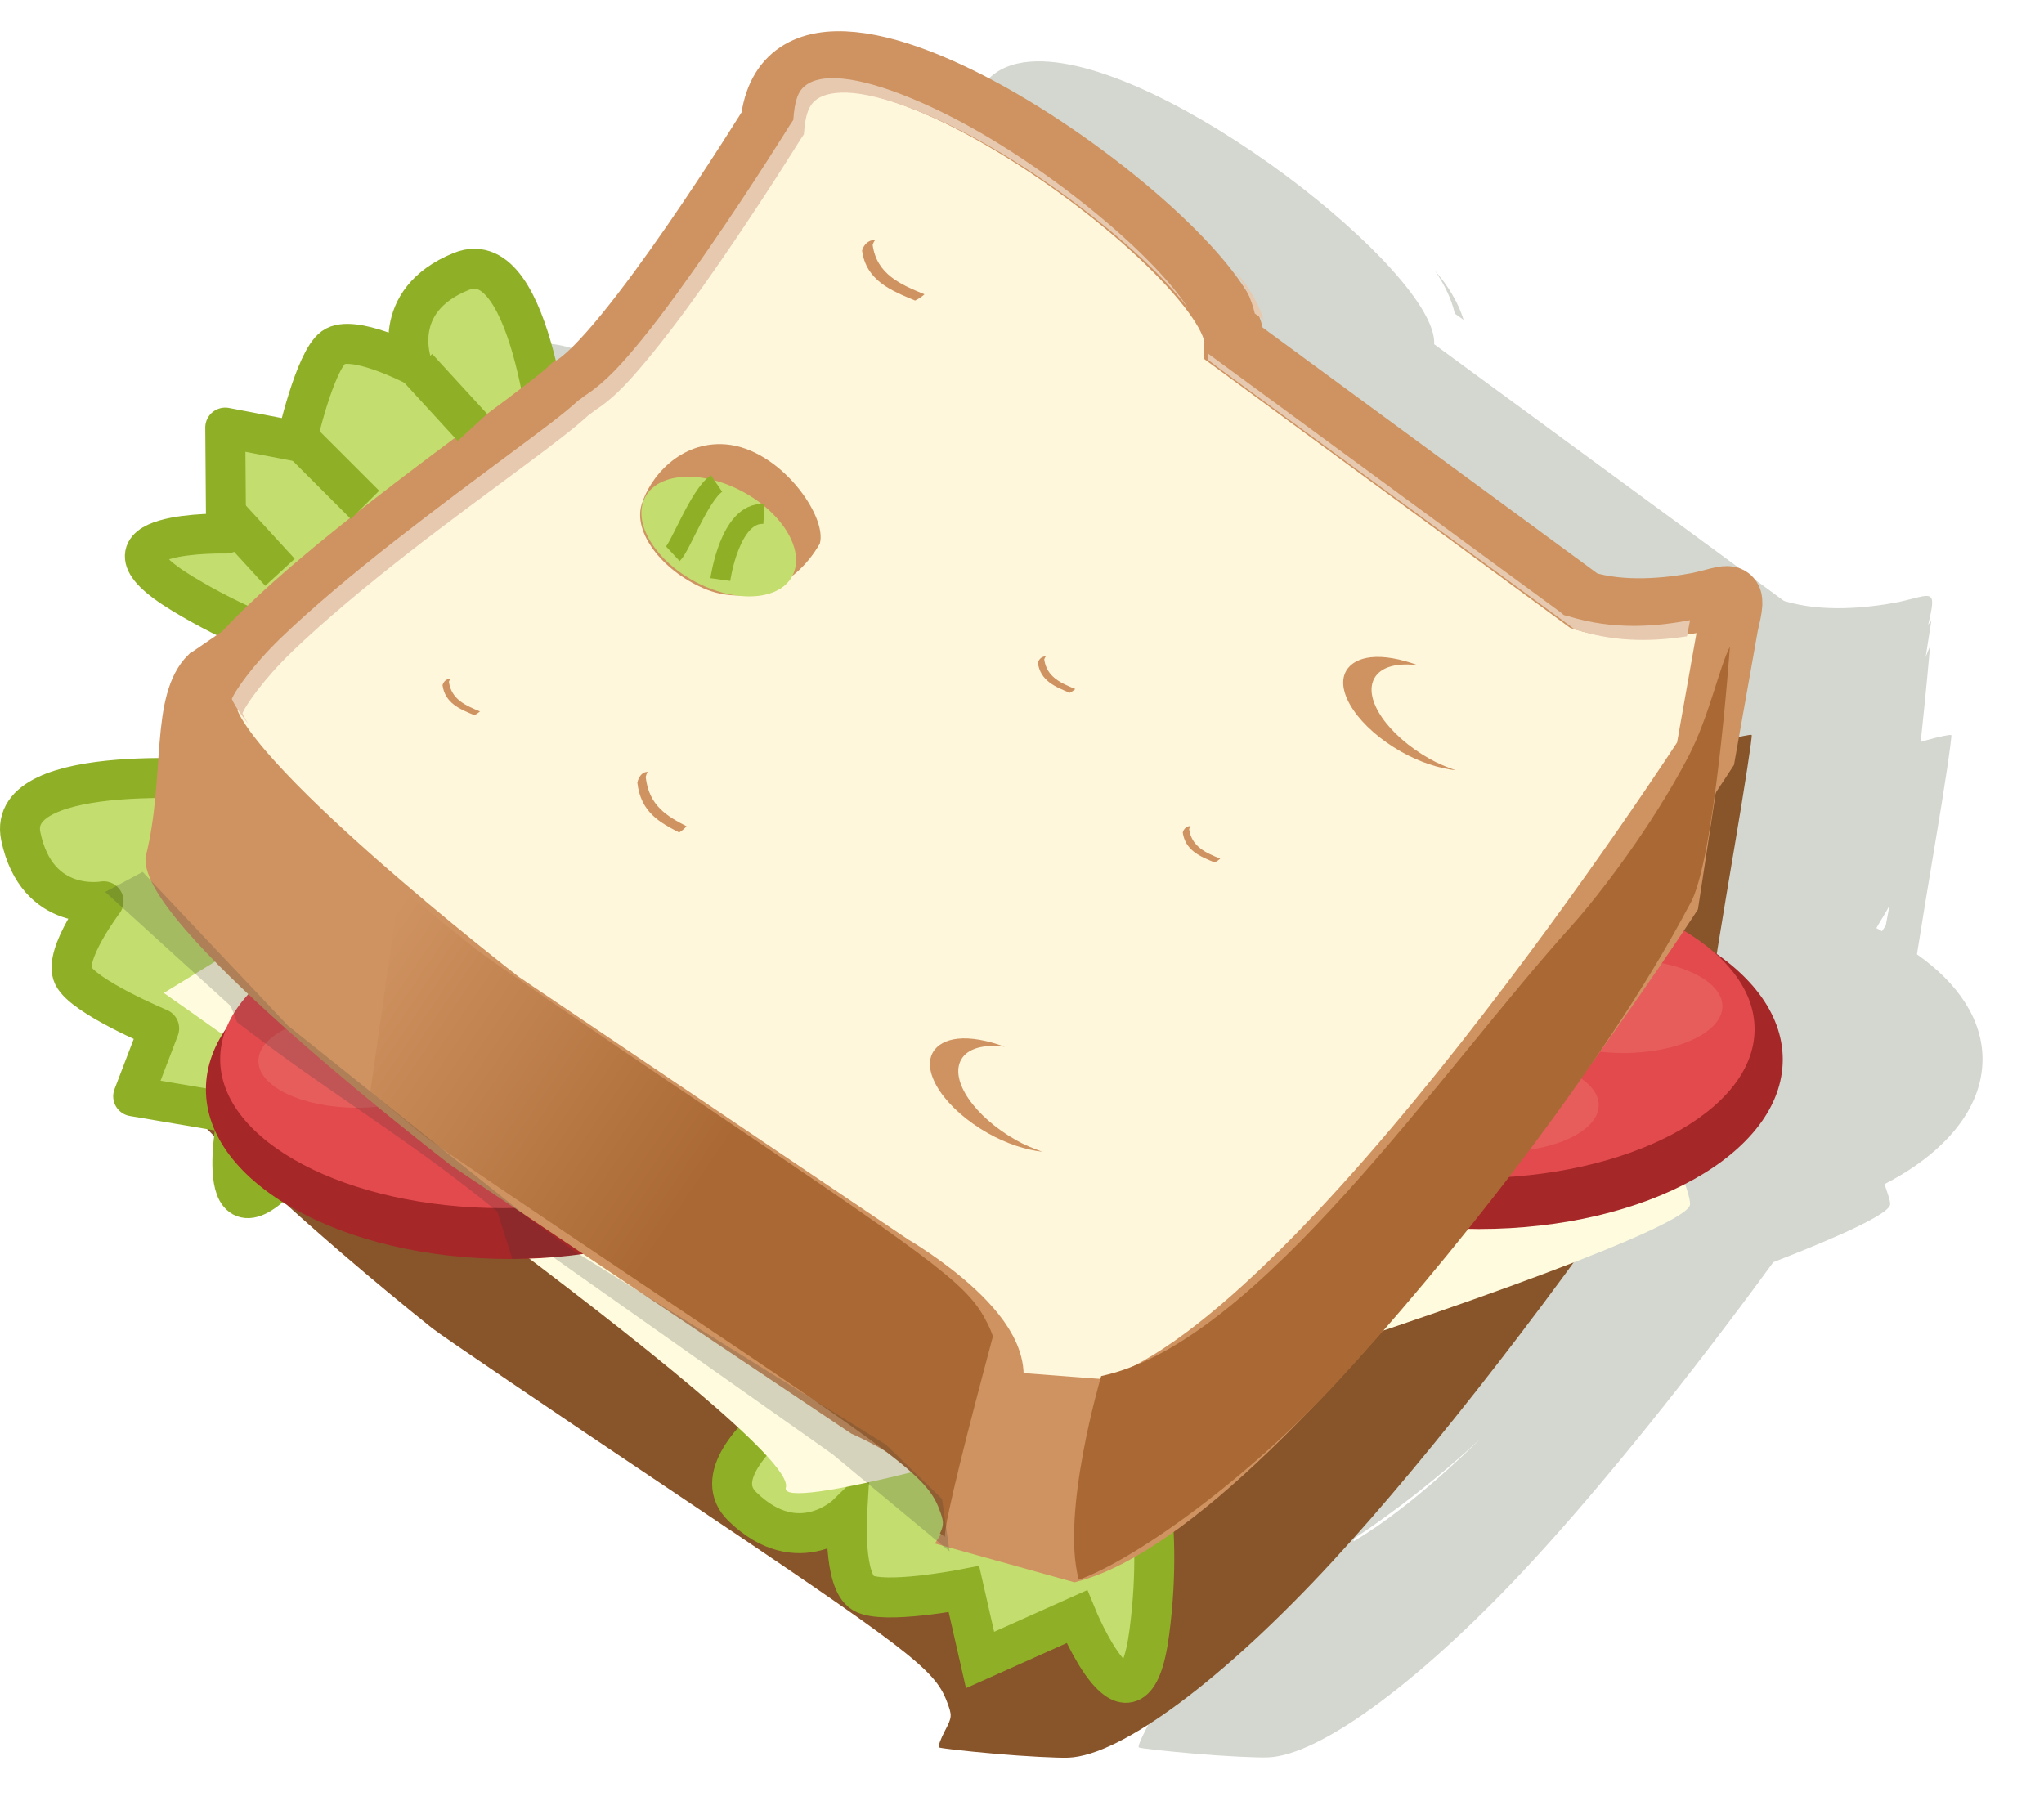 <?xml version="1.0" encoding="UTF-8" standalone="no"?>
<!-- Created with Inkscape (http://www.inkscape.org/) -->
<svg
    xmlns:inkscape="http://www.inkscape.org/namespaces/inkscape"
    xmlns:rdf="http://www.w3.org/1999/02/22-rdf-syntax-ns#"
    xmlns="http://www.w3.org/2000/svg"
    xmlns:sodipodi="http://sodipodi.sourceforge.net/DTD/sodipodi-0.dtd"
    xmlns:cc="http://creativecommons.org/ns#"
    xmlns:xlink="http://www.w3.org/1999/xlink"
    xmlns:dc="http://purl.org/dc/elements/1.1/"
    xmlns:svg="http://www.w3.org/2000/svg"
    xmlns:ns1="http://sozi.baierouge.fr"
    id="svg4249"
    sodipodi:docname="Documento nuevo 13"
    viewBox="0 0 102.28 91.034"
    version="1.1"
    inkscape:version="0.47pre4 r22446"
  >
  <defs
      id="defs4251"
    >
    <filter
        id="filter4230"
        color-interpolation-filters="sRGB"
        inkscape:collect="always"
      >
      <feGaussianBlur
          id="feGaussianBlur4232"
          stdDeviation="1.282"
          inkscape:collect="always"
      />
    </filter
    >
    <linearGradient
        id="linearGradient4959"
        y2="469.16"
        gradientUnits="userSpaceOnUse"
        x2="-67.96"
        gradientTransform="translate(400.93 78.329)"
        y1="457.69"
        x1="-84.853"
        inkscape:collect="always"
      >
      <stop
          id="stop4012"
          style="stop-color:#cf9361"
          offset="0"
      />
      <stop
          id="stop4014"
          style="stop-color:#aa6934"
          offset="1"
      />
    </linearGradient
    >
  </defs
  >
  <sodipodi:namedview
      id="base"
      bordercolor="#666666"
      inkscape:pageshadow="2"
      inkscape:window-y="25"
      pagecolor="#ffffff"
      inkscape:window-height="950"
      inkscape:window-maximized="1"
      inkscape:zoom="1"
      inkscape:window-x="0"
      showgrid="false"
      borderopacity="1.0"
      inkscape:current-layer="layer1"
      inkscape:cx="65.454752"
      inkscape:cy="37.834535"
      inkscape:window-width="1280"
      inkscape:pageopacity="0.0"
      inkscape:document-units="px"
  />
  <g
      id="layer1"
      inkscape:label="Capa 1"
      inkscape:groupmode="layer"
      transform="translate(-298.86 -486.85)"
    >
    <path
        id="path4106"
        sodipodi:rx="7.5130095"
        sodipodi:ry="3.9774756"
        style="fill:#c3dd6e"
        sodipodi:type="arc"
        d="m-60.458 363.38c0 0.074-0.004 0.148-0.012 0.222"
        sodipodi:open="true"
        transform="matrix(.942 .337 -.337 .942 529.41 210.51)"
        sodipodi:cy="363.375"
        sodipodi:cx="-67.970642"
        sodipodi:end="0.055826173"
        sodipodi:start="0"
    />
    <path
        id="path4142"
        style="filter:url(#filter4230);fill:#d3d7cf"
        d="m350.72 489.92c-1.815 0.04-3.078 0.919-3.312 3.062 0 0-7.222 11.704-10 13.219-0.225 0.225-0.673 0.594-1.281 1.062-0.539-3.205-1.745-7.831-4.188-6.844-3.66 1.479-2.469 4.656-2.469 4.656s-2.991-1.53-3.938-0.844c-0.946 0.686-1.844 4.688-1.844 4.688l-3.562-0.688 0.031 5.312s-7.426-0.19-2.156 3c1.155 0.699 2.215 1.246 3.219 1.688-0.86 0.587-1.661 1.133-2.562 1.75-1.188 1.18-1.255 3.336-1.438 5.812-3.245-0.017-7.847 0.372-7.312 2.906 0.814 3.862 4.125 3.25 4.125 3.25s-2.01 2.667-1.5 3.719c0.404 0.833 2.776 1.988 3.781 2.438-0.088 0.561-0.112 1.006 0.031 1.438l-0.812 2.156 2.562 0.438c0.486 0.549 1.144 1.215 1.875 1.938 0.154 0.254 0.337 0.507 0.531 0.75-0.038 1.356 0.246 2.638 1.656 1.594 0.319 0.24 0.669 0.468 1.031 0.688 2.199 1.987 4.731 4.155 7.312 6.219 0.438 0.35 5.847 4.011 12.031 8.156 11.834 7.931 13.111 8.908 13.719 10.5 0.277 0.726 0.274 0.794-0.094 1.5-0.211 0.404-0.358 0.767-0.312 0.812s1.291 0.183 2.781 0.312c1.49 0.13 3.147 0.209 3.688 0.188 2.643-0.104 7.769-3.902 13.219-9.812 3.552-3.853 7.934-9.319 12.062-14.969 3.44-1.338 5.765-2.412 5.844-2.875 0.026-0.15-0.104-0.516-0.281-1.031 3.017-1.551 4.906-3.78 4.906-6.25 0-1.99-1.226-3.803-3.281-5.25 0.294-1.824 0.557-3.475 0.875-5.344 0.52-3.059 0.887-5.582 0.844-5.625s-0.638 0.08-1.344 0.281c-0.058 0.016-0.126 0.045-0.188 0.062 0.274-2.544 0.469-4.781 0.469-4.781-0.07 0.133-0.148 0.349-0.219 0.531l0.281-1.812s-0.138 0.161-0.156 0.188c0.459-1.89 0.192-1.498-1.5-1.125-1.529 0.289-3.787 0.532-5.719-0.062l-17.5-12.844c0.197-3.551-13.425-14.3-19.906-14.156zm19.938 10.469c0.479 0.699 0.827 1.399 1 2.156l0.438 0.312c-0.187-0.608-0.481-1.174-0.875-1.75-0.165-0.24-0.37-0.475-0.562-0.719zm22.75 31.781-0.188 1-0.188 0.281c-0.09-0.053-0.188-0.105-0.281-0.156 0.215-0.385 0.457-0.747 0.656-1.125zm-20.438 26.656c-2.37 2.304-4.512 4.053-6.375 5.156-0.001-0.043 0.002-0.083 0-0.125 1.937-1.276 4.184-3.001 6.375-5.031z"
    />
    <path
        id="path4005"
        style="fill:#88542a"
        d="m348.63 574.61c-1.49-0.13-2.747-0.273-2.792-0.318-0.045-0.045 0.09-0.413 0.301-0.818 0.368-0.706 0.372-0.765 0.095-1.491-0.608-1.592-1.868-2.556-13.701-10.487-6.184-4.145-11.602-7.822-12.039-8.172-5.872-4.693-11.689-10.052-13.193-12.153-1.079-1.508-1.208-1.951-0.961-3.293 0.249-1.35 0.701-6.329 0.598-6.598-0.041-0.107 0.12-0.625 0.357-1.149 1.056-2.331 4.509-5.509 12.756-11.738 6.144-4.641 6.838-5.237 8.494-7.295 1.819-2.261 6.797-9.652 6.797-10.091 0-0.17 0.204-0.718 0.453-1.218 0.504-1.011 1.589-1.857 2.807-2.188 1.826-0.496 5.201 0.299 8.584 2.023 5.892 3.003 12.182 8.386 13.629 11.666 0.416 0.943 0.535 1.038 8.695 7.034 4.55 3.343 8.449 6.151 8.664 6.239 0.576 0.236 3.412 0.203 4.633-0.053 0.583-0.123 1.638-0.388 2.344-0.589 0.706-0.201 1.318-0.331 1.361-0.288 0.043 0.043-0.348 2.581-0.867 5.64-0.52 3.059-1.161 6.994-1.424 8.745l-0.479 3.182-1.427 2.121c-5.257 7.815-11.817 16.287-16.775 21.664-5.45 5.911-10.574 9.719-13.217 9.824-0.54 0.021-2.202-0.067-3.693-0.197zm7.892-10.587c6.004-3.526 15.006-13.717 24.797-28.074l1.892-2.775 0.368-2.175c0.202-1.196 0.421-2.445 0.487-2.775l0.12-0.599-0.663 0.124c-0.451 0.085-0.626 0.064-0.547-0.064 0.065-0.104-0.016-0.188-0.18-0.188-0.219 0-0.275-0.113-0.214-0.432l0.083-0.432-2.051 0.091c-3.616 0.16-3.011 0.482-13.337-7.094-6.995-5.132-8.937-6.639-9.013-6.998-0.054-0.252-0.42-0.866-0.815-1.365-0.738-0.934-0.882-1.217-0.496-0.979 0.535 0.33-1.09-1.474-2.411-2.676-5.215-4.748-12.304-8.554-15.206-8.165-0.816 0.11-1.519 0.769-1.519 1.425 0 0.959-6.018 9.838-8.534 12.59-1.034 1.131-2.549 2.359-7.71 6.249-6.207 4.679-9.858 7.84-11.259 9.748-0.784 1.068-0.727 1.538 0.369 3.075 1.43 2.006 7.132 7.273 12.372 11.429 0.681 0.54 6.116 4.266 12.078 8.28 11.466 7.719 12.611 8.604 13.545 10.479 0.248 0.498 0.452 1.092 0.452 1.319 0 0.227 0.099 0.451 0.221 0.497 0.493 0.187 2.96 0.404 4.287 0.376 1.351-0.028 1.48-0.068 2.884-0.892z"
    />
    <path
        id="path4098"
        style="stroke-linejoin:round;stroke:#8faf27;stroke-width:2;fill:#c3dd6e"
        inkscape:transform-center-y="-7"
        d="m326.51 510.14s-0.906-11.187-4.565-9.707c-3.66 1.479-2.466 4.645-2.466 4.645s-2.987-1.529-3.933-0.843c-0.946 0.686-1.843 4.697-1.843 4.697l-3.572-0.684 0.042 5.303s-7.449-0.181-2.179 3.009c5.27 3.19 9.265 3.4 9.265 3.4l9.25-9.819z"
    />
    <path
        id="path4096"
        style="stroke-linejoin:round;stroke:#8faf27;stroke-width:2;fill:#c3dd6e"
        d="m310.26 525.92s-11.172-1.07-10.358 2.792c0.814 3.862 4.14 3.242 4.14 3.242s-2.029 2.672-1.519 3.724c0.51 1.052 4.301 2.638 4.301 2.638l-1.3 3.397 5.228 0.888s-1.485 7.302 2.58 2.673 4.972-8.525 4.972-8.525l-8.045-10.829z"
    />
    <path
        id="path4094"
        style="stroke:#8faf27;stroke-width:2;fill:#c3dd6e"
        d="m343.06 554.16s-9.883 5.319-7.059 8.078 5.244 0.394 5.244 0.394-0.202 3.349 0.807 3.94c1.008 0.591 5.042-0.197 5.042-0.197l0.807 3.546 4.84-2.167s2.824 6.895 3.63 0.788c0.807-6.107-0.605-9.851-0.605-9.851l-12.706-4.531z"
    />
    <path
        id="path4054"
        style="fill:#fffbde"
        d="m354.47 507.55-47.413 28.991s31.85 22.274 31.126 24.749c-0.724 2.475 44.879-12.021 45.241-14.142 0.362-2.121-20.63-43.487-28.954-39.598z"
    />
    <path
        id="path4080"
        sodipodi:rx="16.086679"
        sodipodi:ry="8.485281"
        style="fill:#a52728"
        sodipodi:type="arc"
        d="m-50.912 546.07c0 4.686-7.202 8.485-16.087 8.485-8.884 0-16.087-3.799-16.087-8.485s7.202-8.485 16.087-8.485c8.884 0 16.087 3.799 16.087 8.485z"
        transform="matrix(.945 0 0 1 387.68 -4.701)"
        sodipodi:cy="546.07373"
        sodipodi:cx="-66.998367"
    />
    <path
        id="path4082"
        sodipodi:rx="16.086679"
        sodipodi:ry="8.485281"
        style="fill:#e34a4d"
        sodipodi:type="arc"
        d="m-50.912 546.07c0 4.686-7.202 8.485-16.087 8.485-8.884 0-16.087-3.799-16.087-8.485s7.202-8.485 16.087-8.485c8.884 0 16.087 3.799 16.087 8.485z"
        transform="matrix(.879 0 0 .879 382.91 59.858)"
        sodipodi:cy="546.07373"
        sodipodi:cx="-66.998367"
    />
    <path
        id="path4084"
        sodipodi:rx="16.086679"
        sodipodi:ry="8.485281"
        style="opacity:.327;fill:#ec847c"
        sodipodi:type="arc"
        d="m-50.912 546.07c0 4.686-7.202 8.485-16.087 8.485-8.884 0-16.087-3.799-16.087-8.485s7.202-8.485 16.087-8.485c8.884 0 16.087 3.799 16.087 8.485z"
        transform="matrix(.308 0 0 .276 346.04 392.94)"
        sodipodi:cy="546.07373"
        sodipodi:cx="-66.998367"
    />
    <path
        id="path4086"
        sodipodi:rx="16.086679"
        sodipodi:ry="8.485281"
        style="fill:#e65d5c"
        sodipodi:type="arc"
        d="m-50.912 546.07c0 4.686-7.202 8.485-16.087 8.485-8.884 0-16.087-3.799-16.087-8.485s7.202-8.485 16.087-8.485c8.884 0 16.087 3.799 16.087 8.485z"
        transform="matrix(.308 0 0 .276 352.23 387.99)"
        sodipodi:cy="546.07373"
        sodipodi:cx="-66.998367"
    />
    <path
        id="path4088"
        sodipodi:rx="16.086679"
        sodipodi:ry="8.485281"
        style="fill:#e65d5c"
        sodipodi:type="arc"
        d="m-50.912 546.07c0 4.686-7.202 8.485-16.087 8.485-8.884 0-16.087-3.799-16.087-8.485s7.202-8.485 16.087-8.485c8.884 0 16.087 3.799 16.087 8.485z"
        transform="matrix(.308 0 0 .276 337.38 389.23)"
        sodipodi:cy="546.07373"
        sodipodi:cx="-66.998367"
    />
    <path
        id="path4090"
        sodipodi:rx="16.086679"
        sodipodi:ry="8.485281"
        style="fill:#e65d5c"
        sodipodi:type="arc"
        d="m-50.912 546.07c0 4.686-7.202 8.485-16.087 8.485-8.884 0-16.087-3.799-16.087-8.485s7.202-8.485 16.087-8.485c8.884 0 16.087 3.799 16.087 8.485z"
        transform="matrix(.253 0 0 .227 339.89 411.66)"
        sodipodi:cy="546.07373"
        sodipodi:cx="-66.998367"
    />
    <path
        id="path4058"
        sodipodi:rx="16.086679"
        sodipodi:ry="8.485281"
        style="fill:#a52728"
        sodipodi:type="arc"
        d="m-50.912 546.07c0 4.686-7.202 8.485-16.087 8.485-8.884 0-16.087-3.799-16.087-8.485s7.202-8.485 16.087-8.485c8.884 0 16.087 3.799 16.087 8.485z"
        transform="matrix(.945 0 0 1 436.18 -6.201)"
        sodipodi:cy="546.07373"
        sodipodi:cx="-66.998367"
    />
    <path
        id="path4060"
        sodipodi:rx="16.086679"
        sodipodi:ry="8.485281"
        style="fill:#e34a4d"
        sodipodi:type="arc"
        d="m-50.912 546.07c0 4.686-7.202 8.485-16.087 8.485-8.884 0-16.087-3.799-16.087-8.485s7.202-8.485 16.087-8.485c8.884 0 16.087 3.799 16.087 8.485z"
        transform="matrix(.879 0 0 .879 431.41 58.358)"
        sodipodi:cy="546.07373"
        sodipodi:cx="-66.998367"
    />
    <path
        id="path4062"
        sodipodi:rx="16.086679"
        sodipodi:ry="8.485281"
        style="opacity:.327;fill:#ec847c"
        sodipodi:type="arc"
        d="m-50.912 546.07c0 4.686-7.202 8.485-16.087 8.485-8.884 0-16.087-3.799-16.087-8.485s7.202-8.485 16.087-8.485c8.884 0 16.087 3.799 16.087 8.485z"
        transform="matrix(.308 0 0 .276 394.54 391.44)"
        sodipodi:cy="546.07373"
        sodipodi:cx="-66.998367"
    />
    <path
        id="path4064"
        sodipodi:rx="16.086679"
        sodipodi:ry="8.485281"
        style="fill:#e65d5c"
        sodipodi:type="arc"
        d="m-50.912 546.07c0 4.686-7.202 8.485-16.087 8.485-8.884 0-16.087-3.799-16.087-8.485s7.202-8.485 16.087-8.485c8.884 0 16.087 3.799 16.087 8.485z"
        transform="matrix(.308 0 0 .276 400.73 386.49)"
        sodipodi:cy="546.07373"
        sodipodi:cx="-66.998367"
    />
    <path
        id="path4066"
        sodipodi:rx="16.086679"
        sodipodi:ry="8.485281"
        style="fill:#e65d5c"
        sodipodi:type="arc"
        d="m-50.912 546.07c0 4.686-7.202 8.485-16.087 8.485-8.884 0-16.087-3.799-16.087-8.485s7.202-8.485 16.087-8.485c8.884 0 16.087 3.799 16.087 8.485z"
        transform="matrix(.308 0 0 .276 385.88 387.73)"
        sodipodi:cy="546.07373"
        sodipodi:cx="-66.998367"
    />
    <path
        id="path4068"
        sodipodi:rx="16.086679"
        sodipodi:ry="8.485281"
        style="fill:#e65d5c"
        sodipodi:type="arc"
        d="m-50.912 546.07c0 4.686-7.202 8.485-16.087 8.485-8.884 0-16.087-3.799-16.087-8.485s7.202-8.485 16.087-8.485c8.884 0 16.087 3.799 16.087 8.485z"
        transform="matrix(.253 0 0 .227 388.39 410.16)"
        sodipodi:cy="546.07373"
        sodipodi:cx="-66.998367"
    />
    <path
        id="path3977"
        sodipodi:nodetypes="cccccccccc"
        style="stroke:#cf9361;stroke-width:1.019px;fill:#cf9361"
        d="m308.64 519.98c-1.807 1.796-0.962 5.757-1.995 9.862 0 3.335 15.075 14.91 15.075 14.91l19.98 13.392s6.571 2.822 4.747 5.644l6.182 1.719c10.845-2.822 30.707-33.334 30.707-33.334l2.176-14.242s-5.035 7.495-8.391 6.469c-31.318-29.516-36.747-26.154-68.481-4.42z"
    />
    <path
        id="path3146"
        sodipodi:nodetypes="ccccccccccccc"
        style="stroke:#cf9361;stroke-width:3;fill:#fff7dc"
        d="m337.41 492.99s-7.222 11.699-10 13.214c-1.768 1.768-17.204 12.031-18.214 16.071 0 3.283 14.744 14.676 14.744 14.676l19.541 13.181s6.916 4.008 4.643 6.786l6.046 0.462c10.607-2.778 30.033-32.811 30.033-32.811l1.148-6.469c0.459-1.89 0.181-1.478-1.512-1.105-1.529 0.289-3.784 0.517-5.715-0.077l-17.5-12.857c0.253-4.546-22.143-20.87-23.214-11.071z"
    />
    <path
        id="path3927"
        style="fill:#cf9361"
        d="m342.59 498.86c-0.278 0.013-0.515 0.238-0.594 0.531 0.211 1.503 1.451 2.002 2.656 2.5 0.199-0.098 0.351-0.204 0.469-0.312-1.185-0.489-2.387-0.993-2.594-2.469 0.026-0.098 0.068-0.175 0.125-0.25-0.02-0.001-0.043-0.001-0.062 0z"
    />
    <path
        id="path3963"
        style="fill:#cf9361"
        d="m321.36 520.82c-0.167 0.008-0.309 0.143-0.356 0.319 0.126 0.902 0.87 1.202 1.594 1.5 0.119-0.059 0.21-0.123 0.281-0.188-0.711-0.293-1.432-0.596-1.556-1.481 0.016-0.059 0.041-0.105 0.075-0.15-0.012-0.001-0.026-0.001-0.037 0z"
    />
    <path
        id="path3967"
        style="fill:#cf9361"
        d="m358.4 528.19c-0.167 0.008-0.309 0.143-0.356 0.319 0.126 0.902 0.87 1.202 1.594 1.5 0.119-0.059 0.21-0.123 0.281-0.188-0.711-0.293-1.432-0.596-1.556-1.481 0.016-0.059 0.041-0.105 0.075-0.15-0.012-0.001-0.026-0.001-0.037 0z"
    />
    <path
        id="path3969"
        style="fill:#cf9361"
        d="m331.22 525.48c-0.219 0.013-0.405 0.238-0.468 0.531 0.166 1.503 1.143 2.002 2.092 2.5 0.157-0.098 0.276-0.204 0.369-0.312-0.933-0.489-1.88-0.993-2.043-2.469 0.021-0.098 0.053-0.175 0.099-0.25-0.016-0.001-0.034-0.001-0.049 0z"
    />
    <path
        id="path3971"
        style="fill:#cf9361"
        d="m351.15 519.7c-0.167 0.008-0.309 0.143-0.356 0.319 0.126 0.902 0.87 1.202 1.594 1.5 0.119-0.059 0.21-0.123 0.281-0.188-0.711-0.293-1.432-0.596-1.556-1.481 0.016-0.059 0.041-0.105 0.075-0.15-0.012-0.001-0.026-0.001-0.037 0z"
    />
    <path
        id="path3979"
        sodipodi:nodetypes="cscccssscssscsccssscssscccssssssssscccccsccccccccccccccc"
        style="block-progression:tb;text-indent:0;color:#000000;text-transform:none;fill:#e7c9b0"
        d="m340.43 490.76c-0.564 0.017-0.951 0.153-1.188 0.312-0.315 0.213-0.555 0.516-0.656 1.438l-0.031 0.344-0.188 0.281s-1.821 2.941-4 6.094c-1.09 1.576-2.265 3.232-3.375 4.594-0.996 1.222-1.841 2.162-2.844 2.812-0.115 0.074-0.224 0.185-0.344 0.25-0.72 0.664-1.726 1.405-3.281 2.562-1.714 1.276-3.824 2.839-5.906 4.469-2.082 1.63-4.137 3.35-5.688 4.844-1.467 1.413-2.309 2.676-2.469 3.062 0.033 0.069 0.062 0.173 0.312 0.562 0.133 0.206 0.338 0.465 0.531 0.719-0.251-0.389-0.28-0.493-0.312-0.562 0.159-0.385 1.032-1.679 2.5-3.094 1.551-1.494 3.574-3.183 5.656-4.812 2.082-1.63 4.223-3.193 5.938-4.469 1.554-1.157 2.53-1.899 3.25-2.562 0.12-0.065 0.229-0.176 0.344-0.25 1.003-0.651 1.848-1.622 2.844-2.844 1.11-1.361 2.285-2.986 3.375-4.562 2.179-3.153 4-6.094 4-6.094l0.188-0.281 0.031-0.344c0.101-0.922 0.341-1.225 0.656-1.438 0.315-0.213 0.903-0.372 1.812-0.281 1.818 0.181 4.629 1.351 7.375 3s5.488 3.768 7.469 5.688c0.778 0.754 1.387 1.433 1.875 2.062-0.04-0.065-0.079-0.12-0.125-0.188-0.504-0.737-1.291-1.634-2.281-2.594-1.981-1.92-4.723-4.038-7.469-5.688-2.746-1.649-5.557-2.819-7.375-3-0.227-0.023-0.437-0.037-0.625-0.031v-0zm20.219 9.625c0.479 0.699 0.827 1.399 1 2.156l0.438 0.312c-0.187-0.608-0.481-1.174-0.875-1.75-0.165-0.24-0.37-0.475-0.562-0.719zm-1.344 4.156v0.312l0.656 0.5 17.5 12.844 0.188 0.156 0.25 0.062c1.975 0.608 3.833 0.516 5.375 0.281l0.156-0.812c-1.653 0.315-3.79 0.512-6.062-0.188l-0.25-0.062-0.188-0.156-17.5-12.844-0.125-0.094v-0z"
    />
    <path
        id="path4003"
        style="fill:url(#linearGradient4959)"
        d="m318.86 531.22-1.469 10.25c0.904 0.755 1.796 1.512 2.719 2.25 0.438 0.35 5.847 4.011 12.031 8.156 11.834 7.931 13.111 8.908 13.719 10.5 0.232 0.609 0.243 0.773 0.031 1.219l0.25 0.156c0-0.845 1.183-5.457 2.406-10.031-0.074-0.199-0.152-0.396-0.25-0.594-0.934-1.874-2.066-2.781-13.531-10.5-5.963-4.014-11.413-7.742-12.094-8.281-1.265-1.003-2.56-2.054-3.812-3.125z"
    />
    <path
        id="path4032"
        sodipodi:nodetypes="cccsccsc"
        style="fill:#aa6934"
        d="m377.51 533.17c-6.518 7.205-15.684 20.887-23.548 22.542 0 0-2.036 6.846-1.121 10.196 2.84-1.03 8.43-5.01 13.031-10 4.958-5.377 13.149-15.466 17.531-23.781 1.25-2 2.02-12.914 2.02-12.914-0.524 0.996-1.046 3.521-2.077 5.495-1.85 3.544-4.507 6.981-5.835 8.461z"
    />
    <path
        id="path4050"
        style="fill:#cf9361"
        d="m367.46 519.74c-0.58 0.066-1.023 0.3-1.242 0.688-0.586 1.033 0.647 2.845 2.751 4.038 0.95 0.539 1.902 0.836 2.729 0.932-0.426-0.155-0.874-0.33-1.309-0.577-2.104-1.194-3.337-3.005-2.751-4.038 0.326-0.575 1.148-0.772 2.174-0.643-0.871-0.319-1.7-0.473-2.352-0.399z"
    />
    <path
        id="path4052"
        style="fill:#cf9361"
        d="m346.78 538.83c-0.58 0.066-1.023 0.3-1.242 0.688-0.586 1.033 0.647 2.845 2.751 4.038 0.95 0.539 1.902 0.836 2.729 0.932-0.426-0.155-0.874-0.33-1.309-0.577-2.104-1.194-3.337-3.005-2.751-4.038 0.326-0.575 1.148-0.772 2.174-0.643-0.871-0.319-1.7-0.473-2.352-0.399z"
    />
    <path
        id="path4134"
        sodipodi:nodetypes="csssc"
        style="fill:#cf9361"
        d="m339.88 514.06c-1.309 2.283-3.739 3.149-5.839 2.222-2.1-0.927-3.48-2.791-3.082-4.162 0.398-1.371 1.931-3.216 4.22-3.032 2.708 0.219 5.1 3.6 4.702 4.972z"
    />
    <path
        id="path4106-9"
        sodipodi:rx="7.5130095"
        sodipodi:ry="3.9774756"
        style="fill:#c3dd6e"
        sodipodi:type="arc"
        d="m-60.458 363.38c0 2.197-3.364 3.978-7.513 3.978s-7.513-1.781-7.513-3.978 3.364-3.978 7.513-3.978 7.513 1.781 7.513 3.978z"
        transform="matrix(.506 .223 -.181 .624 434.99 302.11)"
        sodipodi:cy="363.375"
        sodipodi:cx="-67.970642"
    />
    <path
        id="path4109"
        sodipodi:nodetypes="cccc"
        style="stroke:#8faf27;stroke-width:1px;fill:none"
        d="m337.09 512.57c-1.711-0.117-2.186 3.282-2.186 3.282m-2.376-1.29c0.38-0.352 1.331-2.931 2.186-3.517"
    />
    <path
        id="path4987"
        sodipodi:nodetypes="ccccccccccccccc"
        style="opacity:.2;fill:#2e3436"
        d="m346 561.86 0.375 2.625-5.851-4.857-14.024-9.893-2 0.125-0.75-2.375c-4.574-3.746-8.164-5.742-13.033-9.487l-0.307-0.796-6.285-5.717 1.875-1 7.256 7.68 12.119 9.695 2.25 1.625 15.56 9.654 2.815 2.721z"
    />
    <path
        id="path4989"
        style="stroke:#8faf27;stroke-width:2;fill:none"
        d="m310.12 512.49 2.75 3"
    />
    <path
        id="path4991"
        inkscape:transform-center-x="-1"
        style="stroke:#8faf27;stroke-width:2;fill:none"
        d="m319.75 505.24 2.75 3"
    />
    <path
        id="path4993"
        style="stroke:#8faf27;stroke-width:2;fill:none"
        d="m314 508.99 3.125 3.125"
    />
  </g
  >
</svg
>
